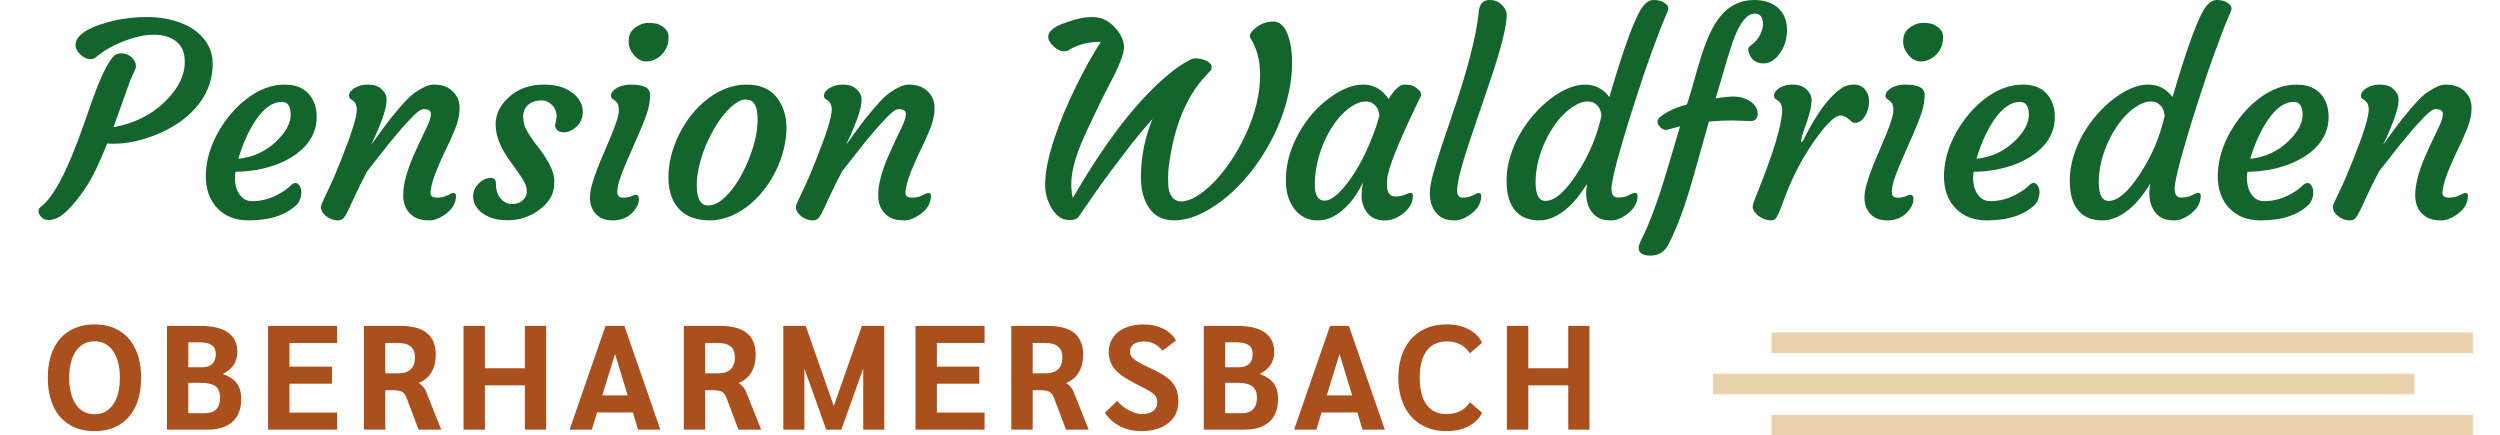 <?xml version="1.0" encoding="utf-8"?>
<!-- Generator: Adobe Illustrator 16.0.0, SVG Export Plug-In . SVG Version: 6.00 Build 0)  -->
<!DOCTYPE svg PUBLIC "-//W3C//DTD SVG 1.1//EN" "http://www.w3.org/Graphics/SVG/1.1/DTD/svg11.dtd">
<svg version="1.1" id="Ebene_1" xmlns="http://www.w3.org/2000/svg" xmlns:xlink="http://www.w3.org/1999/xlink" x="0px" y="0px"
	 width="310px" height="54px" viewBox="0 0 310 54" enable-background="new 0 0 310 54" xml:space="preserve">
<g>
	<path fill="#AA501E" d="M8.619,52.669c-0.873-0.528-1.537-1.287-1.998-2.278c-0.46-0.993-0.692-2.176-0.692-3.547
		s0.232-2.554,0.692-3.545c0.46-0.994,1.125-1.753,1.998-2.278c0.873-0.528,1.904-0.793,3.093-0.793
		c1.203,0,2.238,0.265,3.105,0.793c0.866,0.525,1.528,1.284,1.988,2.278c0.46,0.991,0.692,2.173,0.692,3.545
		s-0.231,2.554-0.692,3.547c-0.46,0.991-1.122,1.75-1.988,2.278c-0.867,0.525-1.902,0.789-3.105,0.789
		C10.523,53.458,9.492,53.194,8.619,52.669z M14.026,50.16c0.556-0.801,0.836-1.905,0.836-3.316c0-1.408-0.28-2.512-0.836-3.317
		c-0.56-0.801-1.33-1.203-2.314-1.203c-0.969,0-1.733,0.402-2.292,1.203c-0.557,0.805-0.836,1.909-0.836,3.317
		c0,1.411,0.28,2.515,0.836,3.316c0.56,0.802,1.323,1.204,2.292,1.204C12.696,51.363,13.466,50.961,14.026,50.16z"/>
	<path fill="#AA501E" d="M20.701,40.415h4.178c1.486,0,2.618,0.27,3.391,0.816c0.773,0.547,1.158,1.345,1.158,2.398
		c0,0.613-0.142,1.137-0.421,1.578c-0.283,0.442-0.725,0.817-1.327,1.124v0.054c0.785,0.294,1.354,0.688,1.703,1.177
		c0.349,0.489,0.527,1.131,0.527,1.93c0,1.225-0.361,2.161-1.081,2.809c-0.715,0.652-1.763,0.976-3.137,0.976h-4.991V40.415z
		 M25.12,45.541c0.515,0,0.918-0.144,1.207-0.432c0.289-0.289,0.433-0.69,0.433-1.203c0-0.505-0.163-0.871-0.487-1.105
		c-0.328-0.231-0.828-0.348-1.501-0.348h-1.42v3.088H25.12z M25.487,51.234c0.578,0,1.023-0.165,1.336-0.495
		c0.313-0.33,0.469-0.8,0.469-1.413c0-0.651-0.189-1.123-0.568-1.417c-0.382-0.294-0.996-0.442-1.845-0.442h-1.528v3.767H25.487z"/>
	<path fill="#AA501E" d="M33.244,40.415h8.562v2.112h-5.912v2.938h5.268v2.114h-5.268v3.583h5.912v2.113h-8.562V40.415z"/>
	<path fill="#AA501E" d="M45.121,40.415h4.549c1.462,0,2.554,0.297,3.279,0.892c0.725,0.591,1.086,1.488,1.086,2.688
		c0,0.847-0.178,1.57-0.536,2.17c-0.355,0.6-0.869,1.036-1.546,1.302v0.04c0.235,0.172,0.416,0.333,0.545,0.487
		s0.234,0.327,0.322,0.521l1.896,4.76h-2.816l-1.474-3.914c-0.147-0.393-0.337-0.651-0.572-0.78
		c-0.231-0.129-0.638-0.196-1.215-0.196h-0.863v4.889h-2.654V40.415z M49.393,46.294c0.677,0,1.188-0.171,1.537-0.507
		c0.353-0.336,0.527-0.828,0.527-1.48c0-1.186-0.701-1.78-2.1-1.78h-1.582v3.767H49.393z"/>
	<path fill="#AA501E" d="M57.48,40.415h2.65v5.251h4.956v-5.251h2.632v12.86h-2.632V47.78H60.13v5.495h-2.65V40.415z"/>
	<path fill="#AA501E" d="M78.473,51.145h-4.438l-0.644,2.13H70.63l4.455-12.86h2.341l4.456,12.86H79.12L78.473,51.145z
		 M77.829,49.031l-1.564-5.145l-1.586,5.145H77.829z"/>
	<path fill="#AA501E" d="M84.791,40.415h4.548c1.463,0,2.555,0.297,3.28,0.892c0.725,0.591,1.086,1.488,1.086,2.688
		c0,0.847-0.178,1.57-0.532,2.17c-0.358,0.6-0.873,1.036-1.55,1.302v0.04c0.235,0.172,0.416,0.333,0.545,0.487
		s0.234,0.327,0.322,0.521l1.898,4.76h-2.819l-1.475-3.914c-0.147-0.393-0.337-0.651-0.572-0.78
		c-0.231-0.129-0.638-0.196-1.215-0.196h-0.863v4.889h-2.653V40.415z M89.062,46.294c0.677,0,1.189-0.171,1.541-0.507
		c0.349-0.336,0.523-0.828,0.523-1.48c0-1.186-0.701-1.78-2.101-1.78h-1.582v3.767H89.062z"/>
	<path fill="#AA501E" d="M109.652,40.415v12.86h-2.614v-7.569l-2.708,7.569h-1.877l-2.708-7.569v7.569h-2.614v-12.86h2.78
		l3.481,9.937l3.481-9.937H109.652z"/>
	<path fill="#AA501E" d="M113.522,40.415h8.565v2.112h-5.915v2.938h5.267v2.114h-5.267v3.583h5.915v2.113h-8.565V40.415z"/>
	<path fill="#AA501E" d="M125.399,40.415h4.551c1.46,0,2.552,0.297,3.277,0.892c0.726,0.591,1.086,1.488,1.086,2.688
		c0,0.847-0.178,1.57-0.532,2.17c-0.359,0.6-0.873,1.036-1.547,1.302v0.04c0.231,0.172,0.412,0.333,0.542,0.487
		s0.238,0.327,0.322,0.521l1.899,4.76h-2.819l-1.472-3.914c-0.146-0.393-0.339-0.651-0.57-0.78
		c-0.235-0.129-0.638-0.196-1.215-0.196h-0.867v4.889h-2.654V40.415z M129.674,46.294c0.673,0,1.188-0.171,1.537-0.507
		c0.349-0.336,0.523-0.828,0.523-1.48c0-1.186-0.698-1.78-2.1-1.78h-1.582v3.767H129.674z"/>
	<path fill="#AA501E" d="M138.91,52.869c-0.779-0.39-1.417-0.954-1.908-1.688l1.528-1.471c0.406,0.477,0.896,0.871,1.474,1.177
		s1.116,0.459,1.622,0.459c0.562,0,1.017-0.129,1.363-0.387c0.343-0.255,0.514-0.591,0.514-1.008c0-0.306-0.054-0.559-0.166-0.754
		c-0.111-0.198-0.319-0.396-0.625-0.597c-0.307-0.205-0.813-0.474-1.51-0.819c-0.921-0.454-1.646-0.874-2.175-1.267
		c-0.527-0.393-0.918-0.816-1.167-1.275c-0.253-0.459-0.379-0.996-0.379-1.609c0-0.675,0.177-1.267,0.536-1.783
		c0.354-0.513,0.857-0.912,1.51-1.195c0.649-0.281,1.399-0.423,2.248-0.423c0.932,0,1.756,0.181,2.476,0.535
		c0.719,0.354,1.242,0.847,1.573,1.47l-1.676,1.249c-0.614-0.76-1.369-1.141-2.265-1.141c-0.563,0-0.999,0.112-1.306,0.334
		c-0.307,0.218-0.46,0.53-0.46,0.936c0,0.243,0.075,0.465,0.229,0.66c0.153,0.195,0.434,0.412,0.84,0.642
		c0.403,0.235,1.011,0.541,1.823,0.922c0.785,0.367,1.401,0.732,1.85,1.102c0.448,0.366,0.77,0.777,0.965,1.23
		c0.199,0.454,0.295,0.993,0.295,1.618c0,0.735-0.187,1.38-0.559,1.936c-0.376,0.559-0.909,0.988-1.604,1.288
		c-0.695,0.3-1.501,0.45-2.421,0.45C140.565,53.458,139.689,53.264,138.91,52.869z"/>
	<path fill="#AA501E" d="M149.269,40.415h4.182c1.486,0,2.615,0.27,3.388,0.816c0.773,0.547,1.161,1.345,1.161,2.398
		c0,0.613-0.142,1.137-0.424,1.578c-0.283,0.442-0.725,0.817-1.327,1.124v0.054c0.785,0.294,1.354,0.688,1.706,1.177
		c0.349,0.489,0.523,1.131,0.523,1.93c0,1.225-0.358,2.161-1.077,2.809c-0.719,0.652-1.766,0.976-3.141,0.976h-4.991V40.415z
		 M153.688,45.541c0.518,0,0.917-0.144,1.207-0.432c0.289-0.289,0.434-0.69,0.434-1.203c0-0.505-0.163-0.871-0.488-1.105
		c-0.325-0.231-0.826-0.348-1.501-0.348h-1.417v3.088H153.688z M154.058,51.234c0.578,0,1.022-0.165,1.336-0.495
		c0.313-0.33,0.469-0.8,0.469-1.413c0-0.651-0.193-1.123-0.572-1.417c-0.383-0.294-0.996-0.442-1.841-0.442h-1.528v3.767H154.058z"
		/>
	<path fill="#AA501E" d="M168.313,51.145h-4.438l-0.647,2.13h-2.762l4.459-12.86h2.337l4.456,12.86h-2.763L168.313,51.145z
		 M167.668,49.031l-1.567-5.145l-1.582,5.145H167.668z"/>
	<path fill="#AA501E" d="M176.204,52.65c-0.903-0.54-1.595-1.308-2.083-2.308c-0.484-0.996-0.725-2.164-0.725-3.5
		s0.241-2.5,0.725-3.5c0.488-1,1.18-1.768,2.083-2.306c0.902-0.54,1.961-0.811,3.177-0.811c1.032,0,1.931,0.199,2.698,0.588
		c0.767,0.395,1.336,0.953,1.703,1.671l-1.511,1.325c-0.649-0.978-1.6-1.471-2.854-1.471c-1.092,0-1.926,0.384-2.503,1.15
		c-0.579,0.765-0.868,1.881-0.868,3.353c0,1.458,0.283,2.572,0.849,3.343c0.563,0.772,1.381,1.16,2.449,1.16
		c1.327,0,2.301-0.49,2.926-1.471l1.511,1.323c-0.366,0.724-0.936,1.282-1.703,1.671c-0.767,0.395-1.673,0.589-2.717,0.589
		C178.159,53.458,177.105,53.188,176.204,52.65z"/>
	<path fill="#AA501E" d="M186.856,40.415h2.653v5.251h4.956v-5.251h2.631v12.86h-2.631V47.78h-4.956v5.495h-2.653V40.415z"/>
</g>
<rect x="219.668" y="51.447" fill="#EBD2AF" width="86.972" height="2.553"/>
<rect x="212.417" y="46.338" fill="#EBD2AF" width="86.971" height="2.553"/>
<rect x="219.668" y="41.229" fill="#EBD2AF" width="86.972" height="2.552"/>
<g>
	<path fill="#14642D" d="M10.643,23.243c-0.8,1.198-1.584,2.17-2.353,2.917s-1.512,1.12-2.231,1.12
		c-0.365,0-0.639-0.086-0.822-0.258c-0.312-0.279-0.467-0.542-0.467-0.79s0.081-0.43,0.242-0.548
		c1.622-1.171,3.421-4.608,5.398-10.313l0.951-2.707c1.096-3.094,2.025-5.011,2.788-5.752c0.269-0.204,0.548-0.306,0.838-0.306
		s0.542,0.046,0.757,0.137c0.215,0.092,0.403,0.207,0.564,0.347c0.365,0.322,0.548,0.698,0.548,1.128
		c0,0.161-0.075,0.392-0.226,0.693s-0.322,0.693-0.516,1.176l-2.046,5.688c2.61-0.473,4.764-1.552,6.461-3.239
		c1.59-1.579,2.385-3.201,2.385-4.866c0-1.579-0.709-2.616-2.127-3.11c-0.483-0.172-1.045-0.258-1.684-0.258
		c-0.64,0-1.292,0.081-1.958,0.242s-1.321,0.371-1.966,0.628c-1.3,0.526-2.363,1.144-3.19,1.853
		c-0.215,0.204-0.451,0.306-0.709,0.306s-0.5-0.054-0.725-0.161S10.13,6.923,9.958,6.751C9.561,6.375,9.362,5.992,9.362,5.6
		s0.14-0.744,0.419-1.056s0.65-0.593,1.112-0.846s0.994-0.478,1.595-0.677s1.219-0.368,1.853-0.508
		c1.289-0.269,2.57-0.403,3.843-0.403c1.273,0,2.438,0.159,3.497,0.475c1.058,0.317,1.931,0.744,2.618,1.281
		c1.386,1.074,2.079,2.438,2.079,4.093v0.258c-0.097,2.03-0.865,3.819-2.304,5.366c-1.257,1.343-2.879,2.401-4.866,3.174
		c-1.794,0.709-3.491,1.063-5.092,1.063h-0.419c-0.14,0-0.274-0.011-0.403-0.032C12.327,20.228,11.443,22.046,10.643,23.243z"/>
	<path fill="#14642D" d="M25.523,21.527c0.043-0.935,0.199-1.829,0.467-2.683c0.269-0.854,0.628-1.681,1.08-2.481
		s0.98-1.558,1.587-2.272c0.607-0.714,1.265-1.34,1.974-1.877c1.536-1.149,3.088-1.724,4.657-1.724c1.837,0,3.062,0.757,3.674,2.272
		c0.215,0.516,0.317,1.125,0.306,1.829s-0.145,1.354-0.403,1.949c-0.258,0.597-0.615,1.139-1.071,1.628
		c-0.457,0.489-0.999,0.926-1.628,1.313c-0.628,0.387-1.313,0.714-2.054,0.983c-1.525,0.537-3.158,0.816-4.898,0.838
		c-0.043,0.15-0.07,0.376-0.081,0.677s0.021,0.637,0.097,1.007c0.075,0.371,0.204,0.701,0.387,0.991
		c0.387,0.645,0.945,0.967,1.676,0.967c1.246,0,2.46-0.365,3.642-1.096c0.419-0.247,0.76-0.502,1.023-0.766
		c0.263-0.263,0.491-0.395,0.685-0.395s0.362,0.116,0.508,0.347c0.145,0.231,0.217,0.491,0.217,0.781
		c0,0.569-0.161,1.063-0.483,1.482c-1.354,1.354-3.368,2.03-6.042,2.03c-1.579,0-2.847-0.473-3.803-1.418
		C25.964,24.836,25.459,23.375,25.523,21.527z M34.934,12.633c-1.128,0-2.213,0.773-3.255,2.32c-0.881,1.332-1.59,2.911-2.127,4.737
		c1.794-0.183,3.352-0.892,4.673-2.127c1.214-1.16,1.821-2.272,1.821-3.335S35.675,12.633,34.934,12.633z"/>
	<path fill="#14642D" d="M52.545,13.535c-0.333,0-0.806,0.32-1.418,0.959s-1.144,1.222-1.595,1.748l-1.37,1.644l-2.643,3.368
		c-0.623,1.182-1.112,2.165-1.466,2.949l-0.87,1.869c-0.226,0.462-0.422,0.787-0.588,0.975c-0.167,0.188-0.393,0.282-0.677,0.282
		c-0.285,0-0.559-0.051-0.822-0.153c-0.263-0.102-0.491-0.233-0.685-0.395c-0.408-0.344-0.612-0.72-0.612-1.128
		c0-0.161,0.118-0.478,0.354-0.951l0.612-1.305c0.193-0.387,0.419-0.881,0.677-1.482l0.902-2.208
		c1.268-3.169,1.901-5.215,1.901-6.139c0-0.494-0.161-0.859-0.483-1.096l-0.322-0.226c-0.107-0.075-0.161-0.207-0.161-0.395
		s0.072-0.368,0.218-0.54c0.145-0.172,0.335-0.322,0.572-0.451c0.483-0.247,0.969-0.371,1.458-0.371
		c0.488,0,0.867,0.054,1.136,0.161s0.494,0.252,0.677,0.435c0.397,0.376,0.596,0.768,0.596,1.176s-0.051,0.819-0.153,1.233
		c-0.103,0.414-0.231,0.833-0.387,1.257c-0.156,0.424-0.32,0.84-0.492,1.249s-0.328,0.763-0.467,1.063l-0.322,0.693
		c-0.086,0.172-0.107,0.226-0.064,0.161c1.192-1.654,1.977-2.718,2.353-3.19l1.128-1.354c0.827-0.967,1.477-1.606,1.95-1.917
		c0.956-0.645,1.708-0.967,2.256-0.967s1.01,0.07,1.386,0.209s0.704,0.338,0.983,0.596c0.591,0.548,0.886,1.246,0.886,2.095
		s-0.193,1.735-0.58,2.659s-0.723,1.673-1.007,2.248s-0.556,1.157-0.813,1.748c-0.806,1.794-1.208,3.099-1.208,3.916
		c0,0.365,0.29,0.548,0.87,0.548c0.451,0,0.862-0.097,1.233-0.29c0.37-0.193,0.609-0.29,0.717-0.29c0.226,0,0.338,0.113,0.338,0.338
		c0,0.956-0.489,1.756-1.466,2.401c-0.655,0.44-1.257,0.661-1.805,0.661s-1.002-0.059-1.361-0.177
		c-0.36-0.118-0.68-0.306-0.959-0.564C50.316,26.018,50,25.223,50,24.202c0-1.246,0.392-2.804,1.176-4.673
		c0.569-1.278,0.972-2.154,1.208-2.626l0.548-1.144c0.333-0.688,0.5-1.23,0.5-1.627S53.136,13.535,52.545,13.535z"/>
	<path fill="#14642D" d="M58.668,24.331c0-0.333,0.072-0.642,0.218-0.927c0.145-0.284,0.325-0.523,0.54-0.717
		c0.451-0.419,0.924-0.628,1.418-0.628c0.43,0,0.645,0.22,0.645,0.661c0,1.117,0.371,1.896,1.112,2.336
		c0.269,0.161,0.548,0.242,0.838,0.242s0.537-0.032,0.741-0.097s0.392-0.167,0.564-0.306c0.387-0.312,0.58-0.682,0.58-1.112
		s-0.097-0.824-0.29-1.185c-0.193-0.359-0.435-0.738-0.725-1.136l-0.918-1.289c-1.289-1.719-1.934-3.303-1.934-4.753
		c0-1.203,0.51-2.293,1.531-3.271c1.16-1.106,2.648-1.66,4.463-1.66c1.59,0,2.831,0.392,3.722,1.176
		c0.73,0.634,1.096,1.359,1.096,2.175c0,0.849-0.322,1.525-0.967,2.03c-0.58,0.451-1.16,0.618-1.74,0.5
		c-0.258-0.054-0.457-0.186-0.596-0.395c-0.14-0.21-0.167-0.449-0.081-0.717s0.129-0.548,0.129-0.838s-0.054-0.559-0.161-0.806
		s-0.252-0.457-0.435-0.628c-0.376-0.354-0.771-0.532-1.184-0.532c-0.414,0-0.755,0.046-1.023,0.137s-0.505,0.223-0.709,0.395
		c-0.419,0.387-0.628,0.862-0.628,1.426c0,0.564,0.097,1.05,0.29,1.458s0.432,0.816,0.717,1.225
		c0.284,0.408,0.593,0.822,0.926,1.241s0.639,0.859,0.918,1.321c0.677,1.085,1.015,2.038,1.015,2.86
		c0,0.821-0.172,1.509-0.516,2.063s-0.79,1.028-1.337,1.426c-1.171,0.87-2.481,1.305-3.932,1.305c-1.386,0-2.481-0.333-3.287-0.999
		C59.001,25.754,58.668,25.094,58.668,24.331z"/>
	<path fill="#14642D" d="M78.81,24.154c0.279,0,0.419,0.183,0.419,0.548c0,0.483-0.22,0.983-0.661,1.499
		c-0.645,0.752-1.509,1.128-2.594,1.128c-1.246,0-2.1-0.505-2.562-1.515c-0.172-0.354-0.258-0.784-0.258-1.289
		s0.089-1.066,0.266-1.684c0.178-0.618,0.397-1.268,0.661-1.95c0.263-0.682,0.55-1.372,0.862-2.07l0.854-2.03
		c0.623-1.515,0.935-2.514,0.935-2.997s-0.051-0.803-0.153-0.959c-0.102-0.155-0.212-0.276-0.33-0.362l-0.322-0.226
		c-0.107-0.075-0.161-0.207-0.161-0.395s0.072-0.368,0.218-0.54c0.145-0.172,0.335-0.322,0.572-0.451
		c0.483-0.247,1.047-0.371,1.692-0.371c1.579,0,2.369,0.414,2.369,1.241c0,0.967-0.252,2.07-0.757,3.312
		c-0.505,1.24-0.935,2.242-1.289,3.005l-0.967,2.224c-0.709,1.633-1.063,2.809-1.063,3.529c0,0.473,0.236,0.709,0.709,0.709
		c0.462,0,0.811-0.059,1.047-0.177S78.703,24.154,78.81,24.154z M82.113,6.711c-0.236,0.253-0.505,0.457-0.806,0.612
		c-0.301,0.156-0.618,0.253-0.951,0.29C80.024,7.651,79.709,7.6,79.414,7.46s-0.55-0.338-0.765-0.596
		c-0.462-0.537-0.693-1.08-0.693-1.627s0.089-0.958,0.266-1.233c0.178-0.273,0.4-0.497,0.669-0.668c0.516-0.333,1.001-0.5,1.458-0.5
		s0.811,0.032,1.063,0.097s0.486,0.172,0.701,0.322c0.526,0.354,0.79,0.787,0.79,1.297c0,0.511-0.073,0.935-0.217,1.273
		C82.54,6.163,82.35,6.459,82.113,6.711z"/>
	<path fill="#14642D" d="M84.353,26.071c-0.451-0.43-0.806-0.975-1.063-1.636c-0.258-0.66-0.392-1.442-0.403-2.344
		s0.099-1.815,0.33-2.739s0.559-1.815,0.983-2.675c0.424-0.859,0.935-1.665,1.53-2.417c0.597-0.752,1.254-1.407,1.974-1.966
		c1.568-1.203,3.196-1.805,4.882-1.805c2.213,0,3.711,0.972,4.496,2.917c0.559,1.407,0.591,3.11,0.097,5.108
		c-0.451,1.837-1.278,3.523-2.481,5.06c-1.192,1.536-2.6,2.626-4.222,3.271c-0.816,0.322-1.62,0.483-2.409,0.483
		c-0.79,0-1.494-0.102-2.111-0.306S84.804,26.501,84.353,26.071z M87.431,18.256c-0.322,0.795-0.578,1.611-0.766,2.449
		s-0.276,1.63-0.266,2.376c0.011,0.747,0.126,1.333,0.347,1.757c0.22,0.424,0.577,0.636,1.071,0.636s0.98-0.169,1.458-0.507
		c0.478-0.339,0.943-0.787,1.394-1.346s0.875-1.203,1.273-1.934s0.747-1.493,1.047-2.288c0.655-1.729,0.972-3.266,0.951-4.608
		c0-1.182-0.242-1.934-0.725-2.256c-0.193-0.129-0.465-0.193-0.814-0.193s-0.749,0.159-1.2,0.476s-0.902,0.744-1.354,1.281
		s-0.886,1.166-1.305,1.885S87.753,17.461,87.431,18.256z"/>
	<path fill="#14642D" d="M111.439,13.535c-0.333,0-0.806,0.32-1.418,0.959s-1.144,1.222-1.595,1.748l-1.37,1.644l-2.643,3.368
		c-0.623,1.182-1.112,2.165-1.466,2.949l-0.87,1.869c-0.226,0.462-0.422,0.787-0.588,0.975c-0.167,0.188-0.393,0.282-0.677,0.282
		c-0.285,0-0.559-0.051-0.822-0.153c-0.263-0.102-0.491-0.233-0.685-0.395c-0.408-0.344-0.612-0.72-0.612-1.128
		c0-0.161,0.118-0.478,0.354-0.951l0.612-1.305c0.193-0.387,0.419-0.881,0.677-1.482l0.902-2.208
		c1.268-3.169,1.901-5.215,1.901-6.139c0-0.494-0.161-0.859-0.483-1.096l-0.322-0.226c-0.107-0.075-0.161-0.207-0.161-0.395
		s0.072-0.368,0.218-0.54c0.145-0.172,0.335-0.322,0.572-0.451c0.483-0.247,0.969-0.371,1.458-0.371
		c0.488,0,0.867,0.054,1.136,0.161s0.494,0.252,0.677,0.435c0.397,0.376,0.596,0.768,0.596,1.176s-0.051,0.819-0.153,1.233
		c-0.103,0.414-0.231,0.833-0.387,1.257c-0.156,0.424-0.32,0.84-0.492,1.249s-0.328,0.763-0.467,1.063l-0.322,0.693
		c-0.086,0.172-0.107,0.226-0.064,0.161c1.192-1.654,1.977-2.718,2.353-3.19l1.128-1.354c0.827-0.967,1.477-1.606,1.95-1.917
		c0.956-0.645,1.708-0.967,2.256-0.967s1.01,0.07,1.386,0.209s0.704,0.338,0.983,0.596c0.591,0.548,0.886,1.246,0.886,2.095
		s-0.193,1.735-0.58,2.659s-0.723,1.673-1.007,2.248s-0.556,1.157-0.813,1.748c-0.806,1.794-1.208,3.099-1.208,3.916
		c0,0.365,0.29,0.548,0.87,0.548c0.451,0,0.862-0.097,1.233-0.29c0.37-0.193,0.609-0.29,0.717-0.29c0.226,0,0.338,0.113,0.338,0.338
		c0,0.956-0.489,1.756-1.466,2.401c-0.655,0.44-1.257,0.661-1.805,0.661s-1.002-0.059-1.361-0.177
		c-0.36-0.118-0.68-0.306-0.959-0.564c-0.634-0.569-0.951-1.364-0.951-2.385c0-1.246,0.392-2.804,1.176-4.673
		c0.569-1.278,0.972-2.154,1.208-2.626l0.548-1.144c0.333-0.688,0.5-1.23,0.5-1.627S112.03,13.535,111.439,13.535z"/>
	<path fill="#14642D" d="M133.789,26.829c-0.215,0.312-0.594,0.467-1.136,0.467c-0.543,0-1.002-0.15-1.378-0.451
		s-0.688-0.677-0.935-1.128c-0.494-0.902-0.741-1.805-0.741-2.707s0.099-1.826,0.298-2.771s0.47-1.941,0.814-2.989
		c0.344-1.047,0.744-2.119,1.201-3.214c0.456-1.096,0.942-2.165,1.458-3.207c1.053-2.17,2.1-4.05,3.142-5.64h-0.177
		c-1.278,0-2.465,0.29-3.561,0.87c-0.269,0.204-0.526,0.306-0.773,0.306c-0.516,0-1.015-0.252-1.499-0.757
		c-1.117-1.182-0.451-2.159,1.998-2.933c1.149-0.376,2.076-0.564,2.779-0.564s1.271,0.11,1.7,0.331s0.795,0.48,1.096,0.781
		c0.473,0.473,0.808,0.94,1.007,1.402s0.298,0.868,0.298,1.216c0,0.35-0.105,0.817-0.314,1.402c-0.21,0.585-0.476,1.211-0.798,1.877
		l-1.096,2.127c-0.387,0.741-0.773,1.52-1.16,2.336s-0.773,1.633-1.16,2.449s-0.73,1.611-1.031,2.385
		c-0.655,1.729-0.983,3.196-0.983,4.399c0,0.666,0.064,1.241,0.193,1.724l1.692-2.82c3.438-5.543,6.832-9.711,10.184-12.504
		c0.945-0.795,1.88-1.418,2.804-1.869c0.15-0.075,0.328-0.113,0.532-0.113s0.421,0.024,0.653,0.073
		c0.23,0.048,0.448,0.121,0.652,0.217c0.473,0.226,0.709,0.5,0.709,0.822c0,0.15-0.054,0.29-0.161,0.419l-0.564,0.612
		c-2.148,2.277-3.593,5.457-4.334,9.539c-0.236,1.257-0.354,2.253-0.354,2.989s0.021,1.238,0.064,1.506s0.129,0.521,0.258,0.757
		c0.29,0.537,0.725,0.806,1.305,0.806s1.225-0.215,1.934-0.645s1.426-1.021,2.151-1.772c0.726-0.752,1.429-1.636,2.111-2.65
		c0.682-1.016,1.286-2.103,1.813-3.263c1.182-2.567,1.772-5.017,1.772-7.348c0-1.794-0.397-3.314-1.192-4.56
		c-0.215-0.322-0.005-0.741,0.628-1.257c0.645-0.537,1.37-0.806,2.175-0.806c1.063,0,1.783,0.945,2.159,2.836
		c0.129,0.623,0.193,1.439,0.193,2.449s-0.124,2.122-0.371,3.335s-0.594,2.398-1.04,3.553s-0.972,2.264-1.579,3.327
		s-1.27,2.057-1.99,2.981s-1.482,1.764-2.288,2.522c-0.806,0.757-1.627,1.404-2.465,1.941c-1.729,1.139-3.368,1.708-4.915,1.708
		c-1.418,0-2.476-0.559-3.174-1.676c-0.612-0.967-0.918-2.197-0.918-3.69c0-2.471,0.478-4.872,1.434-7.203
		c-0.892,0.999-1.762,2.03-2.61,3.094c-2.105,2.75-3.572,4.721-4.399,5.914L133.789,26.829z"/>
	<path fill="#14642D" d="M171.977,22.881c0,0.988,0.349,1.482,1.047,1.482c0.483,0,0.883-0.075,1.201-0.226
		c0.316-0.15,0.529-0.226,0.636-0.226c0.226,0,0.338,0.118,0.338,0.354c0,0.924-0.483,1.719-1.45,2.385
		c-1.021,0.698-2.063,0.87-3.126,0.516c-0.698-0.247-1.214-0.779-1.547-1.595c-0.161-0.419-0.242-0.8-0.242-1.144
		c0-0.559,0.054-1.149,0.161-1.772c-0.999,2.041-2.24,3.448-3.722,4.222c-0.591,0.301-1.219,0.451-1.885,0.451
		s-1.244-0.137-1.732-0.411c-0.489-0.273-0.905-0.652-1.249-1.136c-0.698-1.01-1.015-2.277-0.951-3.803
		c0.064-1.912,0.628-3.787,1.692-5.624c0.978-1.719,2.213-3.121,3.706-4.206c1.493-1.106,2.89-1.66,4.189-1.66
		s2.347,0.596,3.142,1.789c0.741-1.192,1.396-1.789,1.966-1.789c0.612,0,1.074,0.113,1.386,0.338c0.591,0.43,0.8,0.806,0.628,1.128
		c-2.696,5.521-4.082,8.959-4.157,10.313C171.988,22.462,171.977,22.666,171.977,22.881z M163.034,22.945
		c0,1.289,0.414,1.934,1.241,1.934c0.634,0,1.413-0.537,2.336-1.611c1.354-1.579,2.551-3.706,3.593-6.381
		c0.333-0.838,0.612-1.676,0.838-2.514c-0.043-0.73-0.349-1.268-0.918-1.611c-0.193-0.118-0.481-0.177-0.862-0.177
		c-0.382,0-0.828,0.14-1.338,0.419s-1.004,0.661-1.482,1.144s-0.924,1.056-1.337,1.716c-0.414,0.661-0.776,1.378-1.088,2.151
		C163.362,19.669,163.034,21.313,163.034,22.945z"/>
	<path fill="#14642D" d="M178.197,26.522c-0.269-0.279-0.486-0.637-0.653-1.071c-0.167-0.436-0.25-0.94-0.25-1.515
		s0.131-1.346,0.395-2.313c0.263-0.967,0.599-2.068,1.007-3.303l1.354-4.012c1.923-5.586,3.035-9.904,3.335-12.955
		C183.482,0.451,183.922,0,184.707,0c0.494,0,0.902,0.118,1.225,0.354c0.623,0.473,0.924,0.999,0.902,1.579
		s-0.124,1.287-0.306,2.119s-0.419,1.74-0.709,2.723c-0.29,0.983-0.623,2.022-0.999,3.118l-2.224,6.542
		c-1.278,3.717-1.917,6.118-1.917,7.203c0,0.58,0.236,0.87,0.709,0.87c0.451,0,0.862-0.097,1.233-0.29
		c0.37-0.193,0.609-0.29,0.717-0.29c0.226,0,0.338,0.113,0.338,0.338c0,0.956-0.489,1.756-1.466,2.401
		c-0.655,0.44-1.254,0.661-1.797,0.661s-0.98-0.064-1.313-0.193S178.465,26.802,178.197,26.522z"/>
	<path fill="#14642D" d="M202.721,23.912c0.226,0,0.338,0.118,0.338,0.354c0,0.924-0.478,1.719-1.434,2.385
		c-0.634,0.451-1.233,0.677-1.796,0.677c-0.564,0-1.013-0.064-1.346-0.193s-0.634-0.333-0.902-0.612
		c-0.602-0.645-0.902-1.531-0.902-2.659c0-0.226,0.043-0.585,0.129-1.08c-0.87,1.343-1.617,2.288-2.24,2.836
		c-1.257,1.139-2.487,1.708-3.69,1.708c-1.901,0-3.147-0.859-3.738-2.578c-0.215-0.634-0.322-1.429-0.322-2.385
		s0.145-1.923,0.435-2.9s0.685-1.907,1.184-2.788c0.5-0.881,1.08-1.7,1.74-2.458c0.661-0.757,1.356-1.415,2.087-1.974
		c1.568-1.171,2.986-1.756,4.254-1.756s2.283,0.516,3.045,1.547c1.869-6.402,3.276-10.178,4.222-11.328
		C204.182,0.236,204.601,0,205.042,0c0.73,0,1.284,0.209,1.66,0.628c0.118,0.14,0.177,0.279,0.177,0.419s-0.086,0.397-0.258,0.773
		s-0.424,0.983-0.757,1.821c-0.956,2.524-1.627,4.372-2.014,5.543c-0.988,2.997-1.654,5.06-1.998,6.188l-0.886,2.981
		c-0.763,2.653-1.144,4.34-1.144,5.06s0.263,1.08,0.79,1.08c0.483,0,0.87-0.064,1.16-0.193l0.612-0.29
		C202.501,23.944,202.614,23.912,202.721,23.912z M191.651,24.911c1.106,0,2.374-1.08,3.803-3.239
		c1.493-2.234,2.535-4.667,3.126-7.299c-0.043-0.73-0.349-1.268-0.918-1.611c-0.193-0.118-0.486-0.177-0.878-0.177
		s-0.849,0.143-1.369,0.427c-0.521,0.285-1.026,0.668-1.515,1.152c-0.489,0.483-0.946,1.05-1.37,1.7
		c-0.424,0.65-0.792,1.34-1.104,2.071c-0.677,1.59-1.015,3.15-1.015,4.681C190.411,24.146,190.824,24.911,191.651,24.911z"/>
	<path fill="#14642D" d="M203.188,30.712c0-0.226,0.169-0.674,0.507-1.346c0.339-0.671,0.709-1.528,1.112-2.57
		c0.402-1.042,0.787-2.127,1.152-3.255s0.736-2.336,1.112-3.625l1.257-4.254l-1.676,0.451c-0.419,0-0.763-0.22-1.031-0.661
		c-0.064-0.118-0.097-0.258-0.097-0.419s0.129-0.352,0.387-0.572s0.575-0.427,0.951-0.621c0.752-0.387,1.525-0.682,2.32-0.886
		l0.145-0.451c0.29-0.902,0.566-1.839,0.83-2.812c0.263-0.972,0.542-1.92,0.838-2.844c0.295-0.924,0.631-1.802,1.007-2.634
		s0.816-1.561,1.321-2.184c1.117-1.354,2.519-2.03,4.206-2.03c1.246,0,2.234,0.333,2.965,0.999s1.096,1.568,1.096,2.707
		c0,1.182-0.338,2.208-1.015,3.078c-0.569,0.72-1.203,1.08-1.901,1.08c-0.87,0-1.461-0.397-1.772-1.192
		c-0.086-0.204-0.129-0.376-0.129-0.516c0-0.236,0.161-0.451,0.483-0.645c0.591-0.451,1.004-1.053,1.241-1.805
		c0.075-0.236,0.113-0.467,0.113-0.693c0-0.881-0.344-1.321-1.031-1.321c-0.945,0-1.815,1.069-2.61,3.207
		c-0.236,0.655-0.473,1.375-0.709,2.159l-1.515,5.14c0.978-0.15,1.689-0.226,2.135-0.226s0.841,0.051,1.185,0.153
		c0.344,0.103,0.655,0.245,0.935,0.427c0.634,0.419,0.951,0.935,0.951,1.547s-0.301,0.918-0.902,0.918L215,14.937
		c-1.117,0-2.148,0.048-3.094,0.145l-1.321,4.673c-0.87,3.169-1.577,5.473-2.119,6.913s-1.071,2.659-1.587,3.658
		c-0.483,0.913-1.219,1.37-2.208,1.37S203.188,31.367,203.188,30.712z"/>
	<path fill="#14642D" d="M218.061,26.78c-0.215-0.161-0.387-0.341-0.516-0.54c-0.129-0.198-0.199-0.37-0.209-0.516
		c-0.011-0.145,0.019-0.322,0.088-0.531c0.07-0.21,0.164-0.465,0.282-0.766c2.191-5.393,3.287-9.013,3.287-10.86
		c-0.032-0.516-0.209-0.881-0.532-1.096l-0.322-0.226c-0.097-0.075-0.148-0.207-0.153-0.395c-0.006-0.188,0.062-0.368,0.201-0.54
		s0.322-0.322,0.548-0.451c0.462-0.247,0.937-0.371,1.426-0.371s0.87,0.054,1.145,0.161c0.273,0.107,0.507,0.252,0.701,0.435
		c0.408,0.387,0.615,0.795,0.621,1.225c0.005,0.43-0.043,0.865-0.146,1.305s-0.223,0.873-0.362,1.297s-0.279,0.827-0.419,1.208
		c-0.14,0.382-0.231,0.664-0.274,0.846c-0.086,0.376-0.118,0.612-0.097,0.709c0.258-0.226,0.414-0.446,0.467-0.661l0.628-1.192
		c1.396-2.514,2.761-4.179,4.093-4.995c0.387-0.226,0.851-0.338,1.394-0.338c0.542,0,0.98,0.191,1.313,0.572
		c0.333,0.382,0.507,0.803,0.524,1.265c0.016,0.462-0.017,0.846-0.097,1.152c-0.081,0.307-0.202,0.594-0.363,0.862
		c-0.354,0.602-0.784,0.902-1.289,0.902c-0.14,0-0.269-0.048-0.387-0.145l-0.354-0.306c-0.354-0.312-0.696-0.467-1.023-0.467
		c-0.328,0-0.726,0.215-1.192,0.645c-0.468,0.43-0.954,0.983-1.458,1.66c-1.697,2.245-3.083,4.759-4.157,7.541l-0.709,1.869
		c-0.183,0.462-0.344,0.792-0.483,0.991c-0.14,0.198-0.346,0.298-0.621,0.298c-0.273,0-0.548-0.051-0.821-0.153
		C218.52,27.073,218.276,26.941,218.061,26.78z"/>
	<path fill="#14642D" d="M236.849,24.154c0.279,0,0.419,0.183,0.419,0.548c0,0.483-0.22,0.983-0.661,1.499
		c-0.645,0.752-1.509,1.128-2.594,1.128c-1.246,0-2.1-0.505-2.562-1.515c-0.172-0.354-0.258-0.784-0.258-1.289
		s0.089-1.066,0.266-1.684c0.178-0.618,0.397-1.268,0.661-1.95c0.263-0.682,0.55-1.372,0.862-2.07l0.854-2.03
		c0.623-1.515,0.935-2.514,0.935-2.997s-0.051-0.803-0.153-0.959c-0.102-0.155-0.212-0.276-0.33-0.362l-0.322-0.226
		c-0.107-0.075-0.161-0.207-0.161-0.395s0.072-0.368,0.218-0.54c0.145-0.172,0.335-0.322,0.572-0.451
		c0.483-0.247,1.047-0.371,1.692-0.371c1.579,0,2.369,0.414,2.369,1.241c0,0.967-0.252,2.07-0.757,3.312
		c-0.505,1.24-0.935,2.242-1.289,3.005l-0.967,2.224c-0.709,1.633-1.063,2.809-1.063,3.529c0,0.473,0.236,0.709,0.709,0.709
		c0.462,0,0.811-0.059,1.047-0.177S236.742,24.154,236.849,24.154z M240.152,6.711c-0.236,0.253-0.505,0.457-0.806,0.612
		c-0.301,0.156-0.618,0.253-0.951,0.29c-0.333,0.038-0.647-0.013-0.943-0.153s-0.55-0.338-0.765-0.596
		c-0.462-0.537-0.693-1.08-0.693-1.627s0.089-0.958,0.266-1.233c0.178-0.273,0.4-0.497,0.669-0.668c0.516-0.333,1.001-0.5,1.458-0.5
		s0.811,0.032,1.063,0.097s0.486,0.172,0.701,0.322c0.526,0.354,0.79,0.787,0.79,1.297c0,0.511-0.073,0.935-0.217,1.273
		C240.579,6.163,240.389,6.459,240.152,6.711z"/>
	<path fill="#14642D" d="M241.055,21.527c0.043-0.935,0.199-1.829,0.467-2.683c0.269-0.854,0.628-1.681,1.08-2.481
		s0.98-1.558,1.587-2.272c0.607-0.714,1.265-1.34,1.974-1.877c1.536-1.149,3.088-1.724,4.657-1.724c1.837,0,3.062,0.757,3.674,2.272
		c0.215,0.516,0.317,1.125,0.306,1.829s-0.145,1.354-0.403,1.949c-0.258,0.597-0.615,1.139-1.071,1.628
		c-0.457,0.489-0.999,0.926-1.628,1.313c-0.628,0.387-1.313,0.714-2.054,0.983c-1.525,0.537-3.158,0.816-4.898,0.838
		c-0.043,0.15-0.07,0.376-0.081,0.677s0.021,0.637,0.097,1.007c0.075,0.371,0.204,0.701,0.387,0.991
		c0.387,0.645,0.945,0.967,1.676,0.967c1.246,0,2.46-0.365,3.642-1.096c0.419-0.247,0.76-0.502,1.023-0.766
		c0.263-0.263,0.491-0.395,0.685-0.395s0.362,0.116,0.508,0.347c0.145,0.231,0.217,0.491,0.217,0.781
		c0,0.569-0.161,1.063-0.483,1.482c-1.354,1.354-3.368,2.03-6.042,2.03c-1.579,0-2.847-0.473-3.803-1.418
		C241.495,24.836,240.99,23.375,241.055,21.527z M250.465,12.633c-1.128,0-2.213,0.773-3.255,2.32
		c-0.881,1.332-1.59,2.911-2.127,4.737c1.794-0.183,3.352-0.892,4.673-2.127c1.214-1.16,1.821-2.272,1.821-3.335
		S251.206,12.633,250.465,12.633z"/>
	<path fill="#14642D" d="M272.556,23.912c0.226,0,0.338,0.118,0.338,0.354c0,0.924-0.478,1.719-1.434,2.385
		c-0.634,0.451-1.233,0.677-1.796,0.677c-0.564,0-1.013-0.064-1.346-0.193s-0.634-0.333-0.902-0.612
		c-0.602-0.645-0.902-1.531-0.902-2.659c0-0.226,0.043-0.585,0.129-1.08c-0.87,1.343-1.617,2.288-2.24,2.836
		c-1.257,1.139-2.487,1.708-3.69,1.708c-1.901,0-3.147-0.859-3.738-2.578c-0.215-0.634-0.322-1.429-0.322-2.385
		s0.145-1.923,0.435-2.9s0.685-1.907,1.184-2.788c0.5-0.881,1.08-1.7,1.74-2.458c0.661-0.757,1.356-1.415,2.087-1.974
		c1.568-1.171,2.986-1.756,4.254-1.756s2.283,0.516,3.045,1.547c1.869-6.402,3.276-10.178,4.222-11.328
		C274.017,0.236,274.436,0,274.876,0c0.73,0,1.284,0.209,1.66,0.628c0.118,0.14,0.177,0.279,0.177,0.419s-0.086,0.397-0.258,0.773
		s-0.424,0.983-0.757,1.821c-0.956,2.524-1.627,4.372-2.014,5.543c-0.988,2.997-1.654,5.06-1.998,6.188l-0.886,2.981
		c-0.763,2.653-1.144,4.34-1.144,5.06s0.263,1.08,0.79,1.08c0.483,0,0.87-0.064,1.16-0.193l0.612-0.29
		C272.336,23.944,272.449,23.912,272.556,23.912z M261.486,24.911c1.106,0,2.374-1.08,3.803-3.239
		c1.493-2.234,2.535-4.667,3.126-7.299c-0.043-0.73-0.349-1.268-0.918-1.611c-0.193-0.118-0.486-0.177-0.878-0.177
		s-0.849,0.143-1.369,0.427c-0.521,0.285-1.026,0.668-1.515,1.152c-0.489,0.483-0.946,1.05-1.37,1.7
		c-0.424,0.65-0.792,1.34-1.104,2.071c-0.677,1.59-1.015,3.15-1.015,4.681C260.246,24.146,260.659,24.911,261.486,24.911z"/>
	<path fill="#14642D" d="M275.005,21.527c0.043-0.935,0.199-1.829,0.467-2.683c0.269-0.854,0.628-1.681,1.08-2.481
		s0.98-1.558,1.587-2.272c0.607-0.714,1.265-1.34,1.974-1.877c1.536-1.149,3.088-1.724,4.657-1.724c1.837,0,3.062,0.757,3.674,2.272
		c0.215,0.516,0.317,1.125,0.306,1.829s-0.145,1.354-0.403,1.949c-0.258,0.597-0.615,1.139-1.071,1.628
		c-0.457,0.489-0.999,0.926-1.628,1.313c-0.628,0.387-1.313,0.714-2.054,0.983c-1.525,0.537-3.158,0.816-4.898,0.838
		c-0.043,0.15-0.07,0.376-0.081,0.677s0.021,0.637,0.097,1.007c0.075,0.371,0.204,0.701,0.387,0.991
		c0.387,0.645,0.945,0.967,1.676,0.967c1.246,0,2.46-0.365,3.642-1.096c0.419-0.247,0.76-0.502,1.023-0.766
		c0.263-0.263,0.491-0.395,0.685-0.395s0.362,0.116,0.508,0.347c0.145,0.231,0.217,0.491,0.217,0.781
		c0,0.569-0.161,1.063-0.483,1.482c-1.354,1.354-3.368,2.03-6.042,2.03c-1.579,0-2.847-0.473-3.803-1.418
		C275.446,24.836,274.941,23.375,275.005,21.527z M284.416,12.633c-1.128,0-2.213,0.773-3.255,2.32
		c-0.881,1.332-1.59,2.911-2.127,4.737c1.794-0.183,3.352-0.892,4.673-2.127c1.214-1.16,1.821-2.272,1.821-3.335
		S285.157,12.633,284.416,12.633z"/>
	<path fill="#14642D" d="M302.027,13.535c-0.333,0-0.806,0.32-1.418,0.959s-1.144,1.222-1.595,1.748l-1.37,1.644l-2.643,3.368
		c-0.623,1.182-1.112,2.165-1.466,2.949l-0.87,1.869c-0.226,0.462-0.422,0.787-0.588,0.975c-0.167,0.188-0.393,0.282-0.677,0.282
		c-0.285,0-0.559-0.051-0.822-0.153c-0.263-0.102-0.491-0.233-0.685-0.395c-0.408-0.344-0.612-0.72-0.612-1.128
		c0-0.161,0.118-0.478,0.354-0.951l0.612-1.305c0.193-0.387,0.419-0.881,0.677-1.482l0.902-2.208
		c1.268-3.169,1.901-5.215,1.901-6.139c0-0.494-0.161-0.859-0.483-1.096l-0.322-0.226c-0.107-0.075-0.161-0.207-0.161-0.395
		s0.072-0.368,0.218-0.54c0.145-0.172,0.335-0.322,0.572-0.451c0.483-0.247,0.969-0.371,1.458-0.371
		c0.488,0,0.867,0.054,1.136,0.161s0.494,0.252,0.677,0.435c0.397,0.376,0.596,0.768,0.596,1.176s-0.051,0.819-0.153,1.233
		c-0.103,0.414-0.231,0.833-0.387,1.257c-0.156,0.424-0.32,0.84-0.492,1.249s-0.328,0.763-0.467,1.063l-0.322,0.693
		c-0.086,0.172-0.107,0.226-0.064,0.161c1.192-1.654,1.977-2.718,2.353-3.19l1.128-1.354c0.827-0.967,1.477-1.606,1.95-1.917
		c0.956-0.645,1.708-0.967,2.256-0.967s1.01,0.07,1.386,0.209s0.704,0.338,0.983,0.596c0.591,0.548,0.886,1.246,0.886,2.095
		s-0.193,1.735-0.58,2.659s-0.723,1.673-1.007,2.248s-0.556,1.157-0.813,1.748c-0.806,1.794-1.208,3.099-1.208,3.916
		c0,0.365,0.29,0.548,0.87,0.548c0.451,0,0.862-0.097,1.233-0.29c0.37-0.193,0.609-0.29,0.717-0.29c0.226,0,0.338,0.113,0.338,0.338
		c0,0.956-0.489,1.756-1.466,2.401c-0.655,0.44-1.257,0.661-1.805,0.661s-1.002-0.059-1.361-0.177
		c-0.36-0.118-0.68-0.306-0.959-0.564c-0.634-0.569-0.951-1.364-0.951-2.385c0-1.246,0.392-2.804,1.176-4.673
		c0.569-1.278,0.972-2.154,1.208-2.626l0.548-1.144c0.333-0.688,0.5-1.23,0.5-1.627S302.618,13.535,302.027,13.535z"/>
</g>
</svg>
